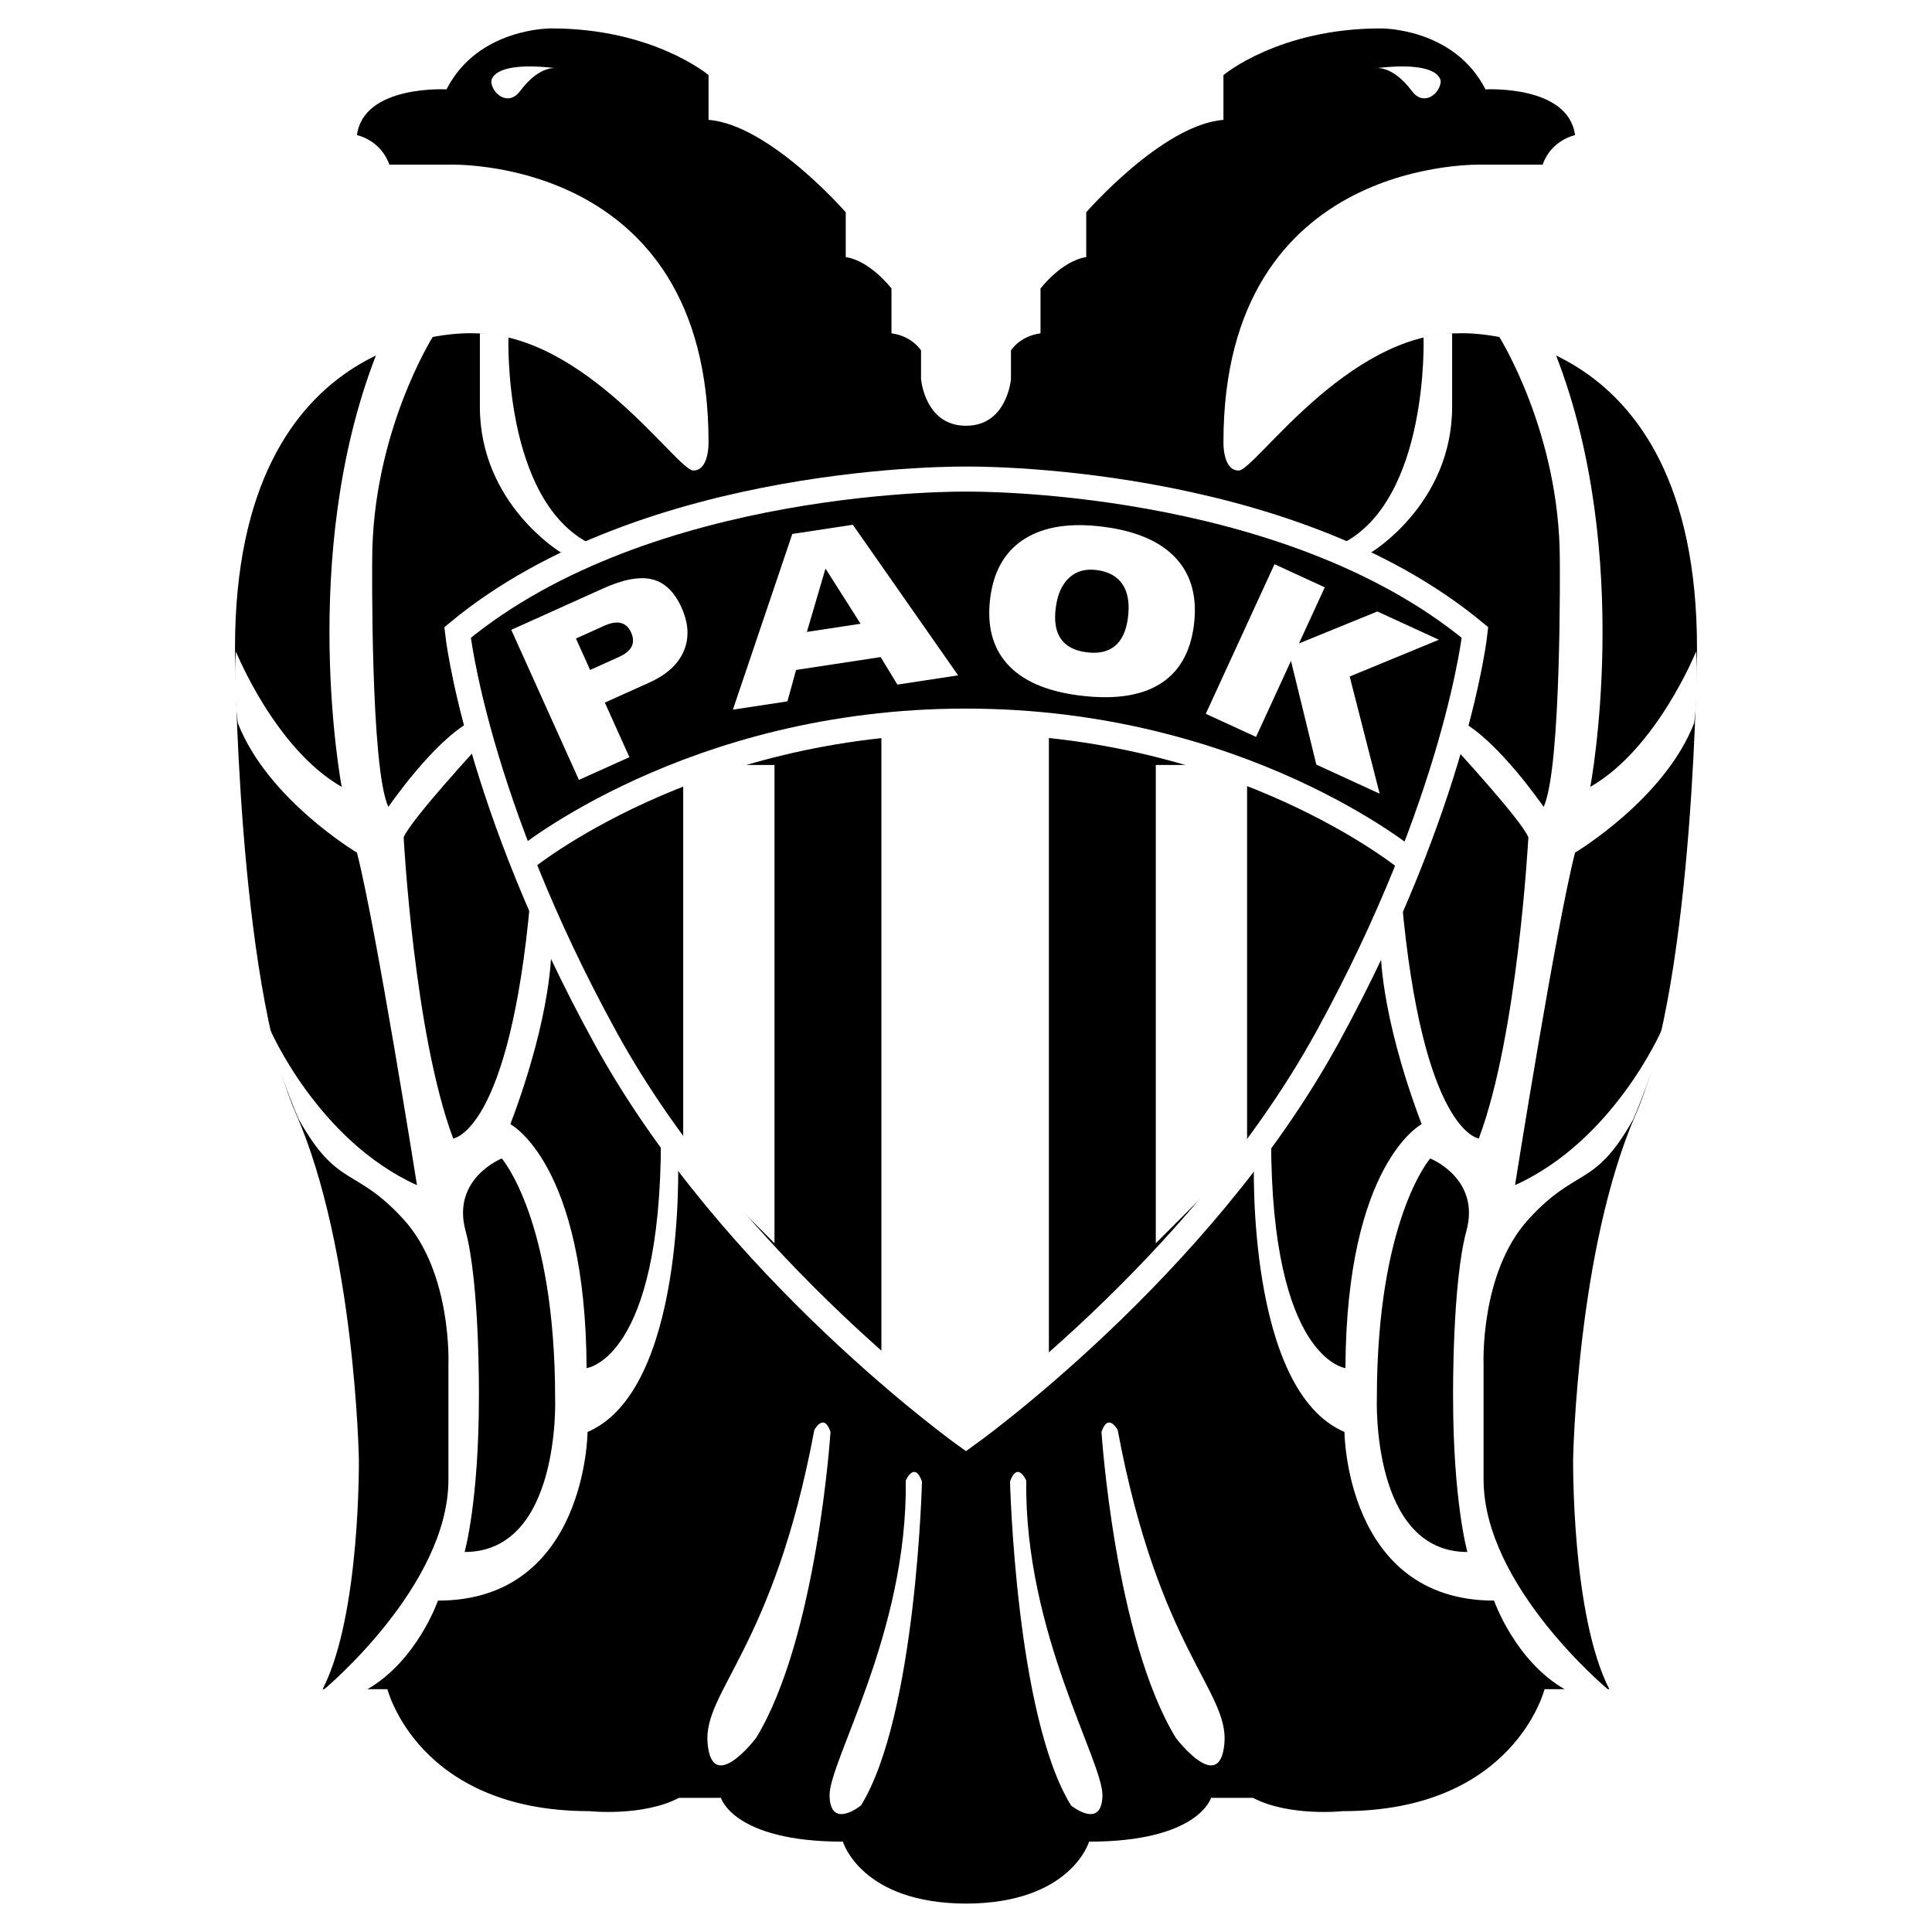 <?xml version="1.0" encoding="utf-8"?>
<!-- Generator: Adobe Illustrator 13.0.0, SVG Export Plug-In . SVG Version: 6.00 Build 14948)  -->
<!DOCTYPE svg PUBLIC "-//W3C//DTD SVG 1.0//EN" "http://www.w3.org/TR/2001/REC-SVG-20010904/DTD/svg10.dtd">
<svg version="1.0" id="Layer_1" xmlns="http://www.w3.org/2000/svg" xmlns:xlink="http://www.w3.org/1999/xlink" x="0px" y="0px"
	 width="192.756px" height="192.756px" viewBox="0 0 192.756 192.756" enable-background="new 0 0 192.756 192.756"
	 xml:space="preserve">
<g>
	<polygon fill-rule="evenodd" clip-rule="evenodd" fill="#FFFFFF" points="0,0 192.756,0 192.756,192.756 0,192.756 0,0 	"/>
	<path fill-rule="evenodd" clip-rule="evenodd" d="M96.454,189.922c-10.552,0-12.358-6.18-12.358-6.18
		c-10.933,0-12.168-4.373-12.168-4.373h-4.183c-3.612,1.9-8.936,1.33-8.936,1.33c-17.111,0-20.154-12.168-20.154-12.168H32.19
		c3.803-7.414,3.613-23.006,3.613-23.006s-0.38-20.914-6.274-34.412c-5.895-13.5-6.084-46.455-6.084-46.455
		c0-32.83,23.861-31.403,23.861-31.403c11.122,0,20.249,13.689,21.864,13.689c1.617,0,1.521-2.852,1.521-2.852
		c0-28.71-25.953-27.664-25.953-27.664h-5.894c-0.855-2.472-3.231-2.947-3.231-2.947c0.665-5.038,8.936-4.563,8.936-4.563
		c3.137-6.179,10.457-6.084,10.457-6.084c10.172,0,15.686,4.658,15.686,4.658v4.468c6.084,0.476,13.689,9.221,13.689,9.221v4.468
		c2.472,0.38,4.563,3.137,4.563,3.137v4.469c2.092,0.285,2.948,1.711,2.948,1.711v2.852c0,0,0.379,4.658,4.467,4.658h0.038
		c4.087,0,4.467-4.658,4.467-4.658v-2.852c0,0,0.856-1.426,2.947-1.711v-4.469c0,0,2.092-2.756,4.563-3.137v-4.468
		c0,0,7.605-8.746,13.689-9.221V7.493c0,0,5.514-4.658,15.686-4.658c0,0,7.319-0.095,10.457,6.084c0,0,8.271-0.475,8.936,4.563
		c0,0-2.376,0.476-3.231,2.947h-5.895c0,0-25.952-1.046-25.952,27.664c0,0-0.096,2.852,1.521,2.852
		c1.615,0,10.741-13.689,21.864-13.689c0,0,23.861-1.427,23.861,31.403c0,0-0.19,32.955-6.084,46.455
		c-5.895,13.498-6.274,34.412-6.274,34.412s-0.19,15.592,3.612,23.006h-6.464c0,0-3.043,12.168-20.154,12.168
		c0,0-5.324,0.57-8.936-1.33h-4.184c0,0-1.235,4.373-12.168,4.373c0,0-1.806,6.18-12.358,6.18H96.454L96.454,189.922z"/>
	<path fill-rule="evenodd" clip-rule="evenodd" fill="#FFFFFF" d="M137.085,6.827c0,0,1.698-0.524,3.802,2.282
		c1.142,1.521,2.757,0.285,2.853-0.951C143.739,8.158,143.93,5.972,137.085,6.827L137.085,6.827z"/>
	<path fill-rule="evenodd" clip-rule="evenodd" fill="#FFFFFF" d="M142.028,33.635c0,0,0.57,16.256-8.176,20.629l2.946,0.855
		c0,0,8.081-4.848,8.081-14.544v-7.32C144.88,33.255,143.93,33.16,142.028,33.635L142.028,33.635z"/>
	<path fill-rule="evenodd" clip-rule="evenodd" fill="#FFFFFF" d="M155.242,35.441c7.795,20.059,3.422,43.064,3.422,43.064
		c6.654-3.803,10.552-13.499,10.552-13.499c0.285,3.993-0.189,7.13-0.189,7.13c-2.947,7.605-11.884,12.929-11.884,12.929
		c-1.9,7.415-5.988,33.177-5.988,33.177c9.887-4.469,14.64-15.496,14.64-15.496c-0.381,3.328-2.852,8.938-2.852,8.938
		c-3.898,6.939-5.609,4.658-10.458,9.98c-4.848,5.324-4.468,14.451-4.468,14.451v11.502c0,10.648,12.454,20.971,12.454,20.971
		h-4.278c-5.038-2.852-7.13-8.896-7.13-8.896c-14.83,0-14.925-16.826-14.925-16.826c-9.792-4.184-9.031-27-9.031-27l1.711-2.186
		c0,21.959,7.415,22.814,7.415,22.814c0.095-20.438,7.605-24.336,7.605-24.336c-4.278-11.312-4.088-17.586-4.088-17.586l2.092-4.848
		c2.091,23.29,7.699,23.86,7.699,23.86c3.898-10.361,4.943-30.04,4.943-30.04c-0.665-1.711-7.604-9.222-7.604-9.222l0.855-2.376
		c3.708,1.901,8.271,8.556,8.271,8.556c1.807-3.803,1.616-24.622,1.616-24.622c0-12.739-6.084-22.34-6.084-22.34
		C153.15,34.016,155.242,35.441,155.242,35.441L155.242,35.441z M142.693,115.58c0,0-5.324,6.084-5.324,23.957
		c0,0-0.57,15.305,9.031,15.305c0,0-1.426-5.037-1.426-15.494c0,0-0.095-11.312,1.331-16.543
		C147.731,117.576,142.693,115.58,142.693,115.58L142.693,115.58z"/>
	<path fill-rule="evenodd" clip-rule="evenodd" fill="#FFFFFF" d="M109.896,142.865c0,0,1.33,20.533,7.414,30.516
		c0,0,4.373,5.797,4.849,0.57c0.476-5.229-6.56-9.412-10.647-31.277C111.512,142.674,110.562,140.867,109.896,142.865
		L109.896,142.865z"/>
	<path fill-rule="evenodd" clip-rule="evenodd" fill="#FFFFFF" d="M100.77,147.809c0,0,0.571,23.385,6.085,32.32
		c0,0,3.042,2.473,3.137-0.951c0.095-3.422-7.796-16.254-7.605-31.465C102.386,147.713,101.53,145.717,100.77,147.809
		L100.77,147.809z"/>
	<path fill-rule="evenodd" clip-rule="evenodd" fill="#FFFFFF" d="M55.671,6.827c0,0-1.698-0.524-3.802,2.282
		c-1.141,1.521-2.757,0.285-2.852-0.951C49.017,8.158,48.827,5.972,55.671,6.827L55.671,6.827z"/>
	<path fill-rule="evenodd" clip-rule="evenodd" fill="#FFFFFF" d="M50.729,33.635c0,0-0.571,16.256,8.175,20.629l-2.947,0.855
		c0,0-8.081-4.848-8.081-14.544v-7.32C47.876,33.255,48.827,33.16,50.729,33.635L50.729,33.635z"/>
	<path fill-rule="evenodd" clip-rule="evenodd" fill="#FFFFFF" d="M43.218,33.541c0,0-6.084,9.601-6.084,22.34
		c0,0-0.19,20.819,1.616,24.622c0,0,4.563-6.655,8.271-8.556l0.855,2.376c0,0-6.939,7.511-7.604,9.222c0,0,1.045,19.678,4.943,30.04
		c0,0,5.609-0.57,7.7-23.86l2.091,4.848c0,0,0.19,6.274-4.087,17.586c0,0,7.51,3.898,7.605,24.336c0,0,7.416-0.855,7.416-22.814
		l1.711,2.186c0,0,0.76,22.816-9.032,27c0,0-0.095,16.826-14.925,16.826c0,0-2.091,6.045-7.13,8.896h-4.278
		c0,0,12.453-10.322,12.453-20.971v-11.502c0,0,0.38-9.127-4.467-14.451c-4.849-5.322-6.56-3.041-10.458-9.98
		c0,0-2.472-5.609-2.852-8.938c0,0,4.753,11.027,14.64,15.496c0,0-4.088-25.762-5.989-33.177c0,0-8.937-5.324-11.884-12.929
		c0,0-0.475-3.137-0.189-7.13c0,0,3.897,9.696,10.552,13.499c0,0-4.373-23.005,3.422-43.064
		C37.514,35.441,39.605,34.016,43.218,33.541L43.218,33.541z M46.45,122.805c1.426,5.23,1.331,16.543,1.331,16.543
		c0,10.457-1.426,15.494-1.426,15.494c9.602,0,9.031-15.305,9.031-15.305c0-17.873-5.324-23.957-5.324-23.957
		S45.024,117.576,46.45,122.805L46.45,122.805z"/>
	<path fill-rule="evenodd" clip-rule="evenodd" fill="#FFFFFF" d="M82.86,142.865c0,0-1.331,20.533-7.415,30.516
		c0,0-4.373,5.797-4.848,0.57c-0.476-5.229,6.56-9.412,10.647-31.277C81.244,142.674,82.194,140.867,82.86,142.865L82.86,142.865z"
		/>
	<path fill-rule="evenodd" clip-rule="evenodd" fill="#FFFFFF" d="M91.986,147.809c0,0-0.571,23.385-6.084,32.32
		c0,0-3.042,2.473-3.137-0.951c-0.095-3.422,7.795-16.254,7.605-31.465C90.37,147.713,91.226,145.717,91.986,147.809L91.986,147.809
		z"/>
	<path fill-rule="evenodd" clip-rule="evenodd" stroke="#FFFFFF" stroke-width="2.5" stroke-miterlimit="2.613" d="
		M60.386,103.508C47.457,79.932,45.65,63.105,45.65,63.105C64.663,47.325,96.415,47.8,96.415,47.8h-0.018
		c0,0,31.751-0.476,50.764,15.305c0,0-1.806,16.826-14.734,40.402c-12.674,23.111-36.049,39.736-36.049,39.736
		S73.06,126.619,60.386,103.508L60.386,103.508z"/>
	<path fill="none" stroke="#FFFFFF" stroke-width="2.5" stroke-miterlimit="2.613" d="M140.524,85.826
		c0,0-16.77-13.879-44.148-13.879 M96.376,71.946H96.34 M96.34,71.946c-27.378,0-44.148,13.879-44.148,13.879"/>
	<path fill-rule="evenodd" clip-rule="evenodd" fill="#FFFFFF" d="M60.292,62.431c0.654-0.294,1.204-0.386,1.651-0.274
		c0.448,0.111,0.788,0.424,1.02,0.938c0.241,0.535,0.258,1.006,0.052,1.413s-0.642,0.759-1.309,1.06l-2.83,1.275l-1.415-3.137
		L60.292,62.431L60.292,62.431z M62.797,75.542l-2.453-5.443l4.447-2.004c1.723-0.776,2.865-1.821,3.428-3.134
		c0.563-1.313,0.489-2.759-0.222-4.338c-0.708-1.571-1.683-2.511-2.923-2.819c-1.241-0.309-2.872-0.008-4.892,0.902L51.01,62.84
		l6.749,14.972L62.797,75.542L62.797,75.542z"/>
	<path fill-rule="evenodd" clip-rule="evenodd" fill="#FFFFFF" d="M80.504,63.047l1.855-6.323l3.499,5.507L80.504,63.047
		L80.504,63.047z M79.425,66.841l8.438-1.285l1.669,2.747l6.059-0.923L85.086,52.353l-6.037,0.92L73.12,70.803l5.441-0.828
		L79.425,66.841L79.425,66.841z"/>
	<path fill-rule="evenodd" clip-rule="evenodd" fill="#FFFFFF" d="M106.681,57.632c0.718-0.653,1.636-0.906,2.753-0.756
		c1.199,0.159,2.062,0.647,2.588,1.463c0.525,0.816,0.695,1.925,0.508,3.326c-0.171,1.289-0.604,2.22-1.301,2.792
		s-1.646,0.778-2.852,0.618c-1.188-0.158-2.036-0.609-2.544-1.354c-0.508-0.745-0.674-1.779-0.497-3.104
		C105.514,59.28,105.962,58.285,106.681,57.632L106.681,57.632z M115.629,68.299c1.953-1.17,3.11-3.117,3.475-5.841
		c0.37-2.782-0.205-5.017-1.725-6.703c-1.521-1.686-3.918-2.748-7.192-3.184c-3.305-0.44-5.938-0.056-7.899,1.151
		c-1.961,1.208-3.122,3.158-3.48,5.852c-0.369,2.768,0.188,4.985,1.67,6.651c1.481,1.666,3.833,2.713,7.057,3.143
		C110.977,69.826,113.676,69.47,115.629,68.299L115.629,68.299z"/>
	<polygon fill-rule="evenodd" clip-rule="evenodd" fill="#FFFFFF" points="120.301,71.218 127.157,56.293 132.172,58.597 
		129.601,64.193 137.418,61.007 143.556,63.827 134.658,67.496 137.649,79.188 131.33,76.285 128.802,65.933 125.315,73.522 
		120.301,71.218 	"/>
	<polygon fill-rule="evenodd" clip-rule="evenodd" fill="#FFFFFF" points="77.271,124.041 77.271,76.319 68.163,76.319 
		68.163,114.916 77.271,124.041 	"/>
	<polygon fill-rule="evenodd" clip-rule="evenodd" fill="#FFFFFF" points="115.314,124.041 115.314,76.319 124.422,76.319 
		124.422,114.916 115.314,124.041 	"/>
	<polygon fill-rule="evenodd" clip-rule="evenodd" fill="#FFFFFF" points="96.397,142.578 104.648,136.494 104.648,72.231 
		87.937,72.231 87.937,136.494 96.397,142.578 	"/>
</g>
</svg>
